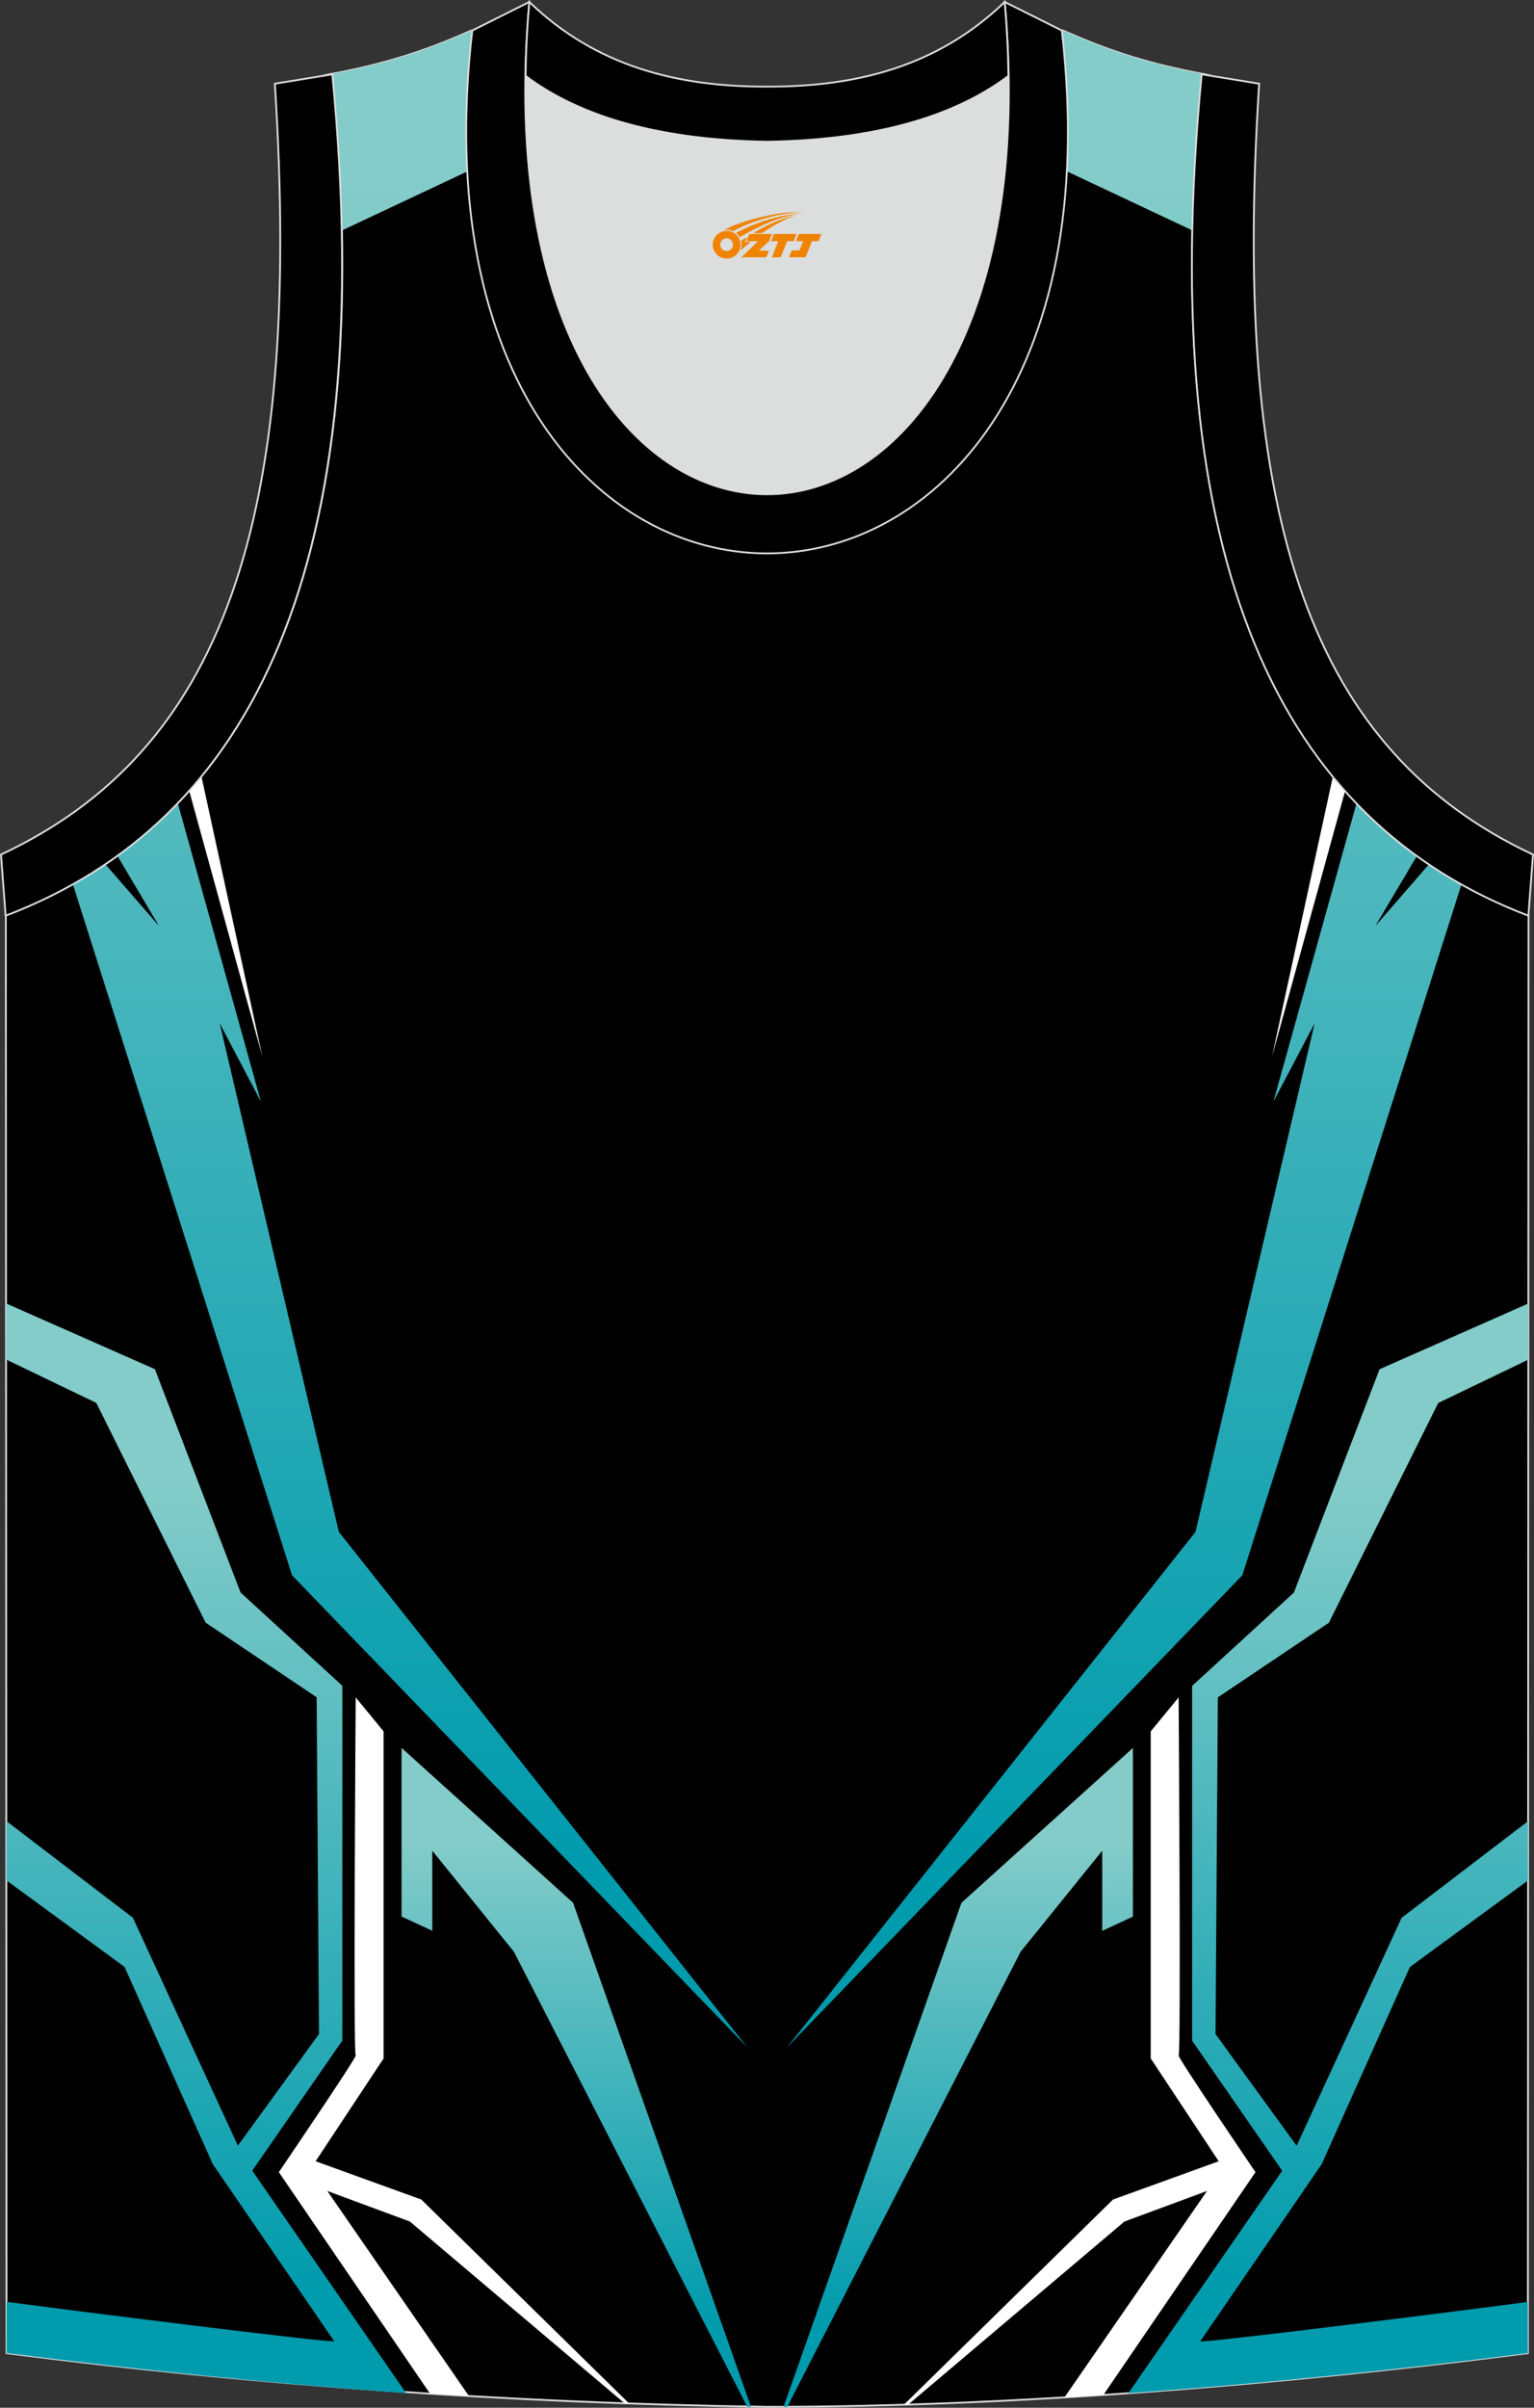 <?xml version="1.0" encoding="utf-8"?>
<!-- Generator: Adobe Illustrator 24.0.1, SVG Export Plug-In . SVG Version: 6.00 Build 0)  -->
<svg xmlns="http://www.w3.org/2000/svg" xmlns:xlink="http://www.w3.org/1999/xlink" version="1.1" id="图层_1" x="0px" y="0px" width="338.74px" height="531.5px" viewBox="0 0 338.72 531.46" enable-background="new 0 0 338.72 531.46" xml:space="preserve">
<rect x="0" y="0" width="338.72" height="531.46" fill="#333333" stroke="none"/>
<g>
	<path fill-rule="evenodd" clip-rule="evenodd" stroke="#DCDDDD" stroke-width="0.4" stroke-miterlimit="22.926" d="   M169.42,531.26c-0.02,0-0.03,0-0.05,0H169.42L169.42,531.26L169.42,531.26L169.42,531.26L169.42,531.26L169.42,531.26z    M169.37,531.26c-57.33-0.83-113.24-4.87-167.93-11.85L1.29,202.04c54.49-20.76,82.59-77.2,72.14-185.76l-0.02,0   C83.96,14.29,93,11.7,104.03,6.75c8.71,14.7,36.36,24.12,65.37,24.54c29-0.42,56.66-9.85,65.37-24.54   c11.05,4.96,20.07,7.55,30.62,9.53h-0.02c-10.47,108.56,17.65,165,72.14,185.76l-0.14,317.37   C283.09,526.34,224.03,531.26,169.37,531.26z"/>
	<g>
		<path fill-rule="evenodd" clip-rule="evenodd" fill="#FFFFFF" d="M235.05,529.17l31.47-45.56l-18.24,6.75l-47.73,40.39l-0.95,0.03    l46.16-45.28l23.34-8.45l-15.01-22.69v-72.2l6.16-7.5c0,0,0.55,79.02,0,79.02c-0.55,0,16.97,25.78,16.97,25.78l-33.58,49.17    C240.78,528.82,237.92,529,235.05,529.17z"/>
		<linearGradient id="SVGID_1_" gradientUnits="userSpaceOnUse" x1="211.587" y1="406.05" x2="211.587" y2="512.469">
			<stop offset="0" style="stop-color:#84CCC9"/>
			<stop offset="1" style="stop-color:#009BAD"/>
		</linearGradient>
		<polygon fill-rule="evenodd" clip-rule="evenodd" fill="url(#SVGID_1_)" points="173.84,531.25 225.36,430.81 243.38,408.51     243.38,426.2 250.16,423.05 250.16,385.82 212.29,420.01 173.01,531.25   "/>
		<path fill-rule="evenodd" clip-rule="evenodd" fill="#FFFFFF" d="M294.32,171.37l-13.45,61.85l16.16-58.69    C296.11,173.5,295.21,172.45,294.32,171.37z"/>
		<path fill-rule="evenodd" clip-rule="evenodd" fill="#FFFFFF" d="M103.54,528.87l-31.27-45.26l18.24,6.75l47.39,40.11l1,0.03    L93.03,485.5l-23.34-8.45l15.01-22.69v-72.2l-6.16-7.5c0,0-0.55,79.02,0,79.02c0.55,0-16.97,25.78-16.97,25.78l33.39,48.9    C97.82,528.53,100.68,528.71,103.54,528.87z"/>
		<linearGradient id="SVGID_2_" gradientUnits="userSpaceOnUse" x1="169.4" y1="39.477" x2="169.4" y2="413.042">
			<stop offset="0" style="stop-color:#84CCC9"/>
			<stop offset="1" style="stop-color:#009BAD"/>
		</linearGradient>
		<path fill-rule="evenodd" clip-rule="evenodd" fill="url(#SVGID_2_)" d="M165.04,451.95L64.48,347.71l-48.4-152.56    c2.46-1.38,4.84-2.85,7.16-4.42l11.88,13.68l-9.22-15.54c4.76-3.44,9.22-7.31,13.35-11.61l18.36,65.89l-9.09-17.26l26.29,112.23    L165.04,451.95L165.04,451.95z M312.9,188.87l-9.22,15.54l11.88-13.68c2.32,1.56,4.71,3.04,7.16,4.41l-48.4,152.56L173.76,451.95    l90.22-113.82l26.29-112.23l-9.09,17.26l18.36-65.89C303.68,181.57,308.13,185.43,312.9,188.87L312.9,188.87z M263.29,50.86    l-30-14.12l-25.22-11.8c12.4-4.27,22.14-10.51,26.7-18.2c11.05,4.96,20.07,7.55,30.62,9.53h-0.02    C264.19,28.45,263.51,39.97,263.29,50.86L263.29,50.86z M130.73,24.94l-25.21,11.8L75.51,50.86c-0.22-10.89-0.9-22.41-2.08-34.58    l-0.02,0C83.96,14.29,93,11.7,104.03,6.75C108.59,14.43,118.33,20.68,130.73,24.94z"/>
		<path fill-rule="evenodd" clip-rule="evenodd" fill="#FFFFFF" d="M44.48,171.37l13.45,61.85l-16.16-58.69    C42.69,173.5,43.59,172.45,44.48,171.37z"/>
		<linearGradient id="SVGID_3_" gradientUnits="userSpaceOnUse" x1="293.312" y1="325.511" x2="293.312" y2="506.474">
			<stop offset="0" style="stop-color:#84CCC9"/>
			<stop offset="1" style="stop-color:#009BAD"/>
		</linearGradient>
		<path fill-rule="evenodd" clip-rule="evenodd" fill="url(#SVGID_3_)" d="M337.46,300.11l-19.89,9.57l-24.14,48.5l-24.52,16.48    l-0.51,74.33l17.91,24.64l23.18-50.31l27.92-21.34l-0.01,13.09l-26.08,19.1l-19.48,43.53l-26.83,39.12    c4.22,0,58.76-6.92,72.35-8.71l0,11.3c-28.52,3.64-58.37,6.73-88.21,8.84l33.97-49.1l-19.89-28.71v-78.32l22.47-20.59l18.92-49.3    l32.84-14.51L337.46,300.11z"/>
		<g>
			
				<linearGradient id="SVGID_4_" gradientUnits="userSpaceOnUse" x1="-249.514" y1="406.036" x2="-249.514" y2="512.455" gradientTransform="matrix(-1 0 0 1 -122.272 0)">
				<stop offset="0" style="stop-color:#84CCC9"/>
				<stop offset="1" style="stop-color:#009BAD"/>
			</linearGradient>
			<polygon fill-rule="evenodd" clip-rule="evenodd" fill="url(#SVGID_4_)" points="164.99,531.23 113.47,430.8 95.45,408.5      95.45,426.18 88.67,423.04 88.67,385.81 126.54,419.99 165.82,531.24    "/>
			
				<linearGradient id="SVGID_5_" gradientUnits="userSpaceOnUse" x1="-167.789" y1="325.497" x2="-167.789" y2="506.459" gradientTransform="matrix(-1 0 0 1 -122.272 0)">
				<stop offset="0" style="stop-color:#84CCC9"/>
				<stop offset="1" style="stop-color:#009BAD"/>
			</linearGradient>
			<path fill-rule="evenodd" clip-rule="evenodd" fill="url(#SVGID_5_)" d="M1.37,300.09l19.89,9.57l24.14,48.5l24.52,16.48     l0.51,74.33l-17.91,24.64l-23.18-50.31L1.41,401.96l0.01,13.09l26.08,19.1l19.48,43.53l26.83,39.12     c-4.22,0-58.76-6.92-72.35-8.71l0,11.3c28.52,3.64,58.37,6.73,88.21,8.84l-33.97-49.1l19.89-28.71V372.1l-22.47-20.59     l-18.92-49.3L1.36,287.71L1.37,300.09z"/>
		</g>
	</g>
</g>
<path fill-rule="evenodd" clip-rule="evenodd" stroke="#DCDDDD" stroke-width="0.4" stroke-miterlimit="22.926" d="  M337.48,202.12c-54.49-20.76-82.59-77.19-72.14-185.72l12.69,2.07c-6.29,97.61,12,147.43,60.47,170.16L337.48,202.12z"/>
<g>
	<path fill-rule="evenodd" clip-rule="evenodd" fill="#DCDDDD" d="M169.37,31.29c26.44-0.42,42.89-6.7,53.24-14.49   c0.02-0.06,0.03-0.12,0.05-0.18c1.15,123.98-107.73,123.98-106.59,0c0.02,0.06,0.03,0.12,0.05,0.18   C126.49,24.59,142.94,30.88,169.37,31.29z"/>
	
		<path fill-rule="evenodd" clip-rule="evenodd" fill="none" stroke="#DCDDDD" stroke-width="0.4" stroke-miterlimit="22.926" d="   M169.36,31.29c26.43-0.42,42.89-6.7,53.24-14.48c0.02-0.06,0.03-0.12,0.05-0.18c1.15,123.98-107.73,123.98-106.59,0   c0.02,0.06,0.03,0.12,0.05,0.18C126.48,24.59,142.94,30.88,169.36,31.29z"/>
	<path fill-rule="evenodd" clip-rule="evenodd" stroke="#DCDDDD" stroke-width="0.4" stroke-miterlimit="22.926" d="   M116.88,0.43c-12.96,144.89,117.93,144.89,104.97,0l12.61,6.3c17.78,153.89-147.96,153.89-130.18,0L116.88,0.43z"/>
	<path fill-rule="evenodd" clip-rule="evenodd" stroke="#DCDDDD" stroke-width="0.4" stroke-miterlimit="22.926" d="   M116.88,0.43c14.81,14.29,32.9,18.74,52.48,18.69c19.59,0.05,37.67-4.39,52.48-18.69c0.5,5.62,0.77,11.01,0.82,16.18   c-0.02,0.06-0.03,0.13-0.05,0.19c-10.36,7.79-26.82,14.06-53.24,14.48c-26.44-0.42-42.89-6.7-53.25-14.48   c-0.02-0.06-0.03-0.13-0.05-0.19C116.11,11.44,116.38,6.06,116.88,0.43z"/>
	
</g>
<path fill-rule="evenodd" clip-rule="evenodd" stroke="#DCDDDD" stroke-width="0.4" stroke-miterlimit="22.926" d="M1.24,202.12  c54.49-20.76,82.59-77.19,72.14-185.72l-12.69,2.07c6.29,97.61-12,147.43-60.47,170.16L1.24,202.12z"/>
<g id="图层_x0020_1">
	<path fill="#F08300" d="M157.55,55.04c0.416,1.136,1.472,1.984,2.752,2.032c0.144,0,0.304,0,0.448-0.016h0.016   c0.016,0,0.064,0,0.128-0.016c0.032,0,0.048-0.016,0.08-0.016c0.064-0.016,0.144-0.032,0.224-0.048c0.016,0,0.016,0,0.032,0   c0.192-0.048,0.4-0.112,0.576-0.208c0.192-0.096,0.4-0.224,0.608-0.384c0.672-0.56,1.104-1.408,1.104-2.352   c0-0.224-0.032-0.448-0.08-0.672l0,0C163.39,53.16,163.34,52.99,163.26,52.81C162.79,51.72,161.71,50.96,160.44,50.96C158.75,50.96,157.37,52.33,157.37,54.03C157.37,54.38,157.43,54.72,157.55,55.04L157.55,55.04L157.55,55.04z M161.85,54.06L161.85,54.06C161.82,54.84,161.16,55.44,160.38,55.4C159.59,55.37,159,54.72,159.03,53.93c0.032-0.784,0.688-1.376,1.472-1.344   C161.27,52.62,161.88,53.29,161.85,54.06L161.85,54.06z"/>
	<polygon fill="#F08300" points="175.88,51.64 ,175.24,53.23 ,173.8,53.23 ,172.38,56.78 ,170.43,56.78 ,171.83,53.23 ,170.25,53.23    ,170.89,51.64"/>
	<path fill="#F08300" d="M177.85,46.91c-1.008-0.096-3.024-0.144-5.056,0.112c-2.416,0.304-5.152,0.912-7.616,1.664   C163.13,49.29,161.26,50.01,159.91,50.78C160.11,50.75,160.3,50.73,160.49,50.73c0.48,0,0.944,0.112,1.36,0.288   C165.95,48.7,173.15,46.65,177.85,46.91L177.85,46.91L177.85,46.91z"/>
	<path fill="#F08300" d="M163.32,52.38c4-2.368,8.88-4.672,13.488-5.248c-4.608,0.288-10.224,2-14.288,4.304   C162.84,51.69,163.11,52.01,163.32,52.38C163.32,52.38,163.32,52.38,163.32,52.38z"/>
	<polygon fill="#F08300" points="181.37,51.64 ,180.75,53.23 ,179.29,53.23 ,177.88,56.78 ,177.42,56.78 ,175.91,56.78 ,174.22,56.78    ,174.81,55.28 ,176.52,55.28 ,177.34,53.23 ,175.75,53.23 ,176.39,51.64"/>
	<polygon fill="#F08300" points="170.46,51.64 ,169.82,53.23 ,167.53,55.34 ,169.79,55.34 ,169.21,56.78 ,163.72,56.78 ,167.39,53.23    ,164.81,53.23 ,165.45,51.64"/>
	<path fill="#F08300" d="M175.74,47.5c-3.376,0.752-6.464,2.192-9.424,3.952h1.888C170.63,49.88,172.97,48.45,175.74,47.5z    M164.94,52.32C164.31,52.7,164.25,52.75,163.64,53.16c0.064,0.256,0.112,0.544,0.112,0.816c0,0.496-0.112,0.976-0.32,1.392   c0.176-0.16,0.32-0.304,0.432-0.4c0.272-0.24,0.768-0.64,1.6-1.296l0.32-0.256H164.46l0,0L164.94,52.32L164.94,52.32L164.94,52.32z"/>
</g>
</svg>